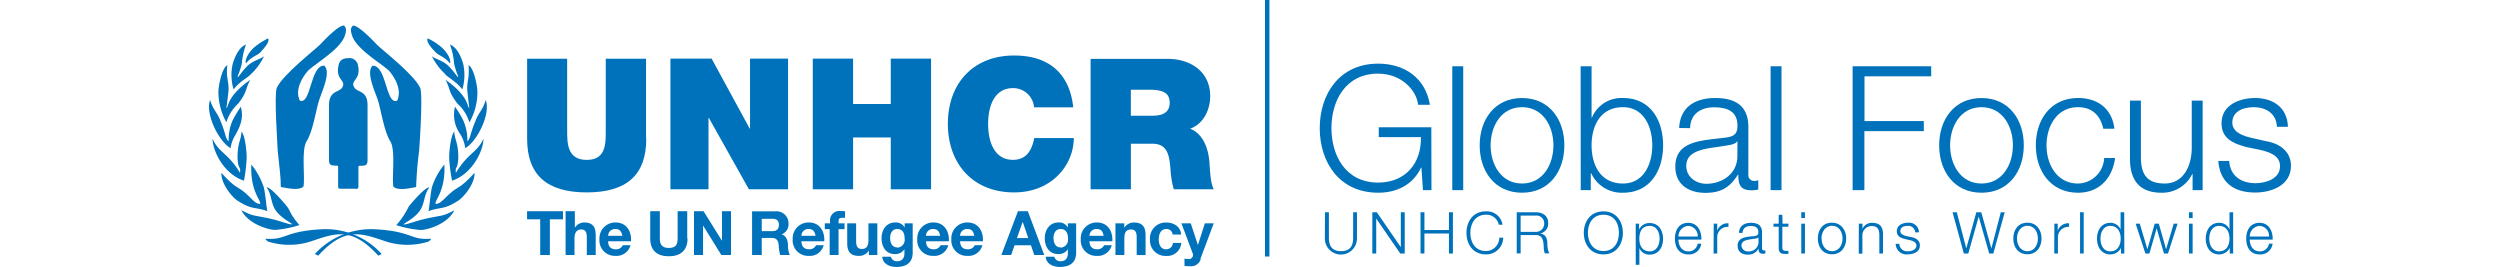 <svg id="Layer_1" data-name="Layer 1" xmlns="http://www.w3.org/2000/svg" xmlns:xlink="http://www.w3.org/1999/xlink" viewBox="0 0 468.1 60.04" height="50"><defs><style>.cls-1,.cls-4{fill:none;}.cls-2{clip-path:url(#clip-path);}.cls-3{fill:#0072bc;}.cls-4{stroke:#0072bc;stroke-miterlimit:10;}</style><clipPath id="clip-path" transform="translate(-2.9 -3.38)"><rect class="cls-1" width="240.82" height="69"/></clipPath></defs><g class="cls-2"><path class="cls-3" d="M35.93,45.86c.64,0,.56-.36.56-1v-3.3c0-.68-.07-.9.32-.9,1.36,0,1.73-.13,1.73-1.33V27c0-3.35-2.36-2.79-3-4-1-1.65,1.76-1.65.78-5.23a1.92,1.92,0,0,0-2.11-1.31c-1.23,0-1.87.5-2.11,1.31-1,3.58,1.73,3.58.78,5.23-.67,1.22-3,.66-3,4V39.29c0,1.2.36,1.33,1.73,1.33.38,0,.32.22.32.9v3.3c0,.68-.08,1,.56,1h3.48" transform="translate(-2.9 -3.38)"/><path class="cls-3" d="M25.19,19.25C24,20.53,22.08,23.53,23.32,26c2.53,1,2.34-8,5.49-7.86,1.56,1.44-.47,5.68-1.09,7.55-.78,2.3-1.4,7.12-2.88,9.46-1.24,1.95-.31,8.06-.7,10.16-1.05,1.05-3.89.31-5.1.11,0-2.41-.32-4.32-.7-8.17,0-.78-.86-12.69-.2-14.13,1.37-3,8.8-8.72,9.82-9.81s4-4.2,5.25-4.2c.85.58.35,1.94.16,2.49-1.21,3-6.43,6-8.18,7.63" transform="translate(-2.9 -3.38)"/><path class="cls-3" d="M43.33,19.25c1.16,1.28,3.07,4.28,1.86,6.77-2.56,1-2.37-8-5.52-7.86-1.52,1.44.5,5.68,1.13,7.55.78,2.3,1.4,7.12,2.87,9.46,1.21,1.95.31,8.06.67,10.16,1.09,1.05,3.89.31,5.13.11a81.22,81.22,0,0,1,.67-8.17c.07-.78.89-12.69.23-14.13-1.36-3-8.79-8.72-9.81-9.81s-4.05-4.2-5.25-4.2c-.89.58-.35,1.94-.16,2.49,1.21,3,6.43,6,8.18,7.63" transform="translate(-2.9 -3.38)"/><path class="cls-3" d="M14.38,15.21c-.67.63-2.15,1.06-3.16,2.42-.39-.74.62-2.53,1.83-3.59A14.84,14.84,0,0,1,16.2,12c.4.89-1,2.26-1.82,3.23" transform="translate(-2.9 -3.38)"/><path class="cls-3" d="M12.31,20.09c-1.13,1.05-2.34,1.48-3.9,3.39a11.53,11.53,0,0,1-.2-5.69c.55-1.8,1.45-3.79,3-4.41a17.1,17.1,0,0,0-.94,4.33c-.66,2.61-1.05,2.69-.89,3,.15,0,1-1.36,2.06-2.42,1.25-1.24,2.81-1.52,3.82-2.26a13.08,13.08,0,0,1-2.92,4" transform="translate(-2.9 -3.38)"/><path class="cls-3" d="M6.81,30.89a14.16,14.16,0,0,1-1.8-7c.08-1.6.86-5.3,2-5.85-.35,3.35.55,3.67.2,6.44,0,.15-.39,3-.39,3.19.47-.07,0-2.65,5.38-6.35-1.17,2-.63,2.65-2.73,5.34a9.62,9.62,0,0,0-2.69,4.25" transform="translate(-2.9 -3.38)"/><path class="cls-3" d="M9,33.47A7.39,7.39,0,0,0,7.75,36.7C5.05,35.14,2,28.94,3.14,25.86c.71,2.34,1.68,2.85,2.38,4.8,1.21,2.92,1,3.82,1.8,4.48a10.83,10.83,0,0,1,.86-4.64,27.87,27.87,0,0,1,1.87-3.12c.58,2.15.15,3.9-1.09,6.09" transform="translate(-2.9 -3.38)"/><path class="cls-3" d="M11.37,38.77A34.53,34.53,0,0,1,10.75,44c-4.64-1.52-7.06-6.83-7.06-9.44,1.4,3.2,3.47,3.16,6.17,7.68.23-1.71-.48-.43-.55-3.66.07-3.4.78-3.52.89-5.62.86.94,1.17,4.68,1.17,5.85" transform="translate(-2.9 -3.38)"/><path class="cls-3" d="M15.23,45.52c.36,1.75.51,3.82.78,5.34-2.65-1-3.31-.23-6.47-2.22-1.44-.78-4-4.06-3.86-6.4,3.12,3.47,3.67,3.08,5.19,4.37,1.4,1.13,2.53,2.81,3.55,2.58.07-.94-2.3-3-2-8.82a16.35,16.35,0,0,1,2.8,5.15" transform="translate(-2.9 -3.38)"/><path class="cls-3" d="M20.5,49.89c.82,1.16.62,1.67,2.73,4.09a23.31,23.31,0,0,1-5.5,1.09c-1.32,0-6-1.25-7.56-4.44,2.69,1.44,2.73,1.09,6.31,1.87,2.58.58,4.41,1.4,5.11,1.32-.15-.35-2.14-1.17-3.51-2.88s-1-3.9-2.26-5.42c.82-.24,4,3.51,4.68,4.37" transform="translate(-2.9 -3.38)"/><path class="cls-3" d="M53.92,15.21c.62.63,2.15,1.06,3.12,2.42.43-.74-.62-2.53-1.83-3.59A12.92,12.92,0,0,0,52.05,12c-.39.89,1,2.26,1.87,3.23" transform="translate(-2.9 -3.38)"/><path class="cls-3" d="M56,20.09c1.09,1.05,2.3,1.48,3.86,3.39a11.65,11.65,0,0,0,.2-5.69c-.51-1.8-1.45-3.79-3-4.41A15.51,15.51,0,0,1,58,17.71c.66,2.61,1,2.69.89,3-.15,0-1-1.36-2.07-2.42-1.2-1.24-2.77-1.52-3.81-2.26a13.54,13.54,0,0,0,3,4" transform="translate(-2.9 -3.38)"/><path class="cls-3" d="M61.45,30.89a13.73,13.73,0,0,0,1.79-7c-.08-1.6-.86-5.3-2-5.85.31,3.35-.58,3.67-.19,6.44,0,.15.35,3,.35,3.19-.43-.07,0-2.65-5.34-6.35,1.13,2,.58,2.65,2.69,5.34a9.34,9.34,0,0,1,2.69,4.25" transform="translate(-2.9 -3.38)"/><path class="cls-3" d="M59.34,33.47a7.71,7.71,0,0,1,1.17,3.23c2.7-1.56,5.77-7.76,4.6-10.84-.66,2.34-1.67,2.85-2.33,4.8-1.25,2.92-1.06,3.82-1.8,4.48a11,11,0,0,0-.9-4.64,22.87,22.87,0,0,0-1.87-3.12,7.42,7.42,0,0,0,1.13,6.09" transform="translate(-2.9 -3.38)"/><path class="cls-3" d="M56.89,38.77A32.8,32.8,0,0,0,57.55,44c4.6-1.52,7.06-6.83,7.06-9.44-1.45,3.2-3.48,3.16-6.2,7.68-.24-1.71.46-.43.54-3.66-.08-3.4-.78-3.52-.9-5.62-.85.94-1.16,4.68-1.16,5.85" transform="translate(-2.9 -3.38)"/><path class="cls-3" d="M53,45.52c-.36,1.75-.47,3.82-.75,5.34,2.62-1,3.28-.23,6.44-2.22,1.44-.78,4.06-4.06,3.9-6.4-3.12,3.47-3.71,3.08-5.19,4.37-1.4,1.13-2.57,2.81-3.59,2.58-.08-.94,2.3-3,2-8.82A15.4,15.4,0,0,0,53,45.52" transform="translate(-2.9 -3.38)"/><path class="cls-3" d="M47.76,49.89A17.36,17.36,0,0,1,45,54a23.64,23.64,0,0,0,5.54,1.09c1.28,0,6-1.25,7.52-4.44-2.68,1.44-2.73,1.09-6.31,1.87-2.58.58-4.37,1.4-5.11,1.32.15-.35,2.18-1.17,3.51-2.88s1-3.9,2.3-5.42c-.86-.24-4.06,3.51-4.72,4.37" transform="translate(-2.9 -3.38)"/><path class="cls-3" d="M27.48,60.88l-.78-.39a17.13,17.13,0,0,1,13.46-5.57c8.5.46,7.91,2.46,12.47,2.14.51,0-.38.63-.38.63a15.78,15.78,0,0,1-10-.16c-5.46-1.87-9-3-14.82,3.35" transform="translate(-2.9 -3.38)"/><path class="cls-3" d="M40.93,60.88l.79-.39A17,17,0,0,0,28.3,54.92c-8.54.46-8,2.46-12.52,2.14-.51,0,.39.63.39.63a15.77,15.77,0,0,0,10-.16c5.49-1.87,9-3,14.81,3.35" transform="translate(-2.9 -3.38)"/><path class="cls-3" d="M101.21,34.58c0,8.15-4.41,12.06-13.38,12.06S74.42,42.73,74.42,34.58v-18h9v16c0,3,0,6.75,4.4,6.75s4.28-3.75,4.28-6.75v-16h9.06v18" transform="translate(-2.9 -3.38)"/><polygon class="cls-3" points="103.74 13.18 113 13.18 121.56 28.9 121.64 28.9 121.64 13.18 130.19 13.18 130.19 42.56 121.39 42.56 112.38 26.51 112.3 26.51 112.3 42.56 103.74 42.56 103.74 13.18 103.74 13.18"/><polygon class="cls-3" points="135.75 13.18 144.81 13.18 144.81 23.38 153.28 23.38 153.28 13.18 162.34 13.18 162.34 42.56 153.28 42.56 153.28 30.91 144.81 30.91 144.81 42.56 135.75 42.56 135.75 13.18 135.75 13.18"/><path class="cls-3" d="M188.4,27.51a4.71,4.71,0,0,0-4.73-4.32c-4.24,0-5.6,4.11-5.6,8.06s1.36,8.07,5.6,8.07c3,0,4.24-2.14,4.77-4.9h8.89c0,5.92-4.81,12.22-13.41,12.22-9.51,0-14.9-6.71-14.9-15.39,0-9.26,5.84-15.39,14.9-15.39,8.06,0,12.51,4.28,13.29,11.65H188.4" transform="translate(-2.9 -3.38)"/><path class="cls-3" d="M201.11,45.94h9.06V35.69H215c3.57,0,3.82,2.93,4.07,5.73a20.51,20.51,0,0,0,.74,4.52h9c-.82-1.36-.86-4.85-1-6.29-.33-3.67-1.85-6.38-4.32-7.33C226.55,31.21,228,28,228,25c0-5.55-4.45-8.39-9.59-8.39H201.11V45.94m9.06-22.39h4.24c3.46,0,4.48,1.07,4.48,2.93,0,2.63-2.3,2.92-4,2.92h-4.73V23.55Z" transform="translate(-2.9 -3.38)"/><polygon class="cls-3" points="74.46 49.31 71.51 49.31 71.51 47.49 79.58 47.49 79.58 49.31 76.63 49.31 76.63 57.34 74.46 57.34 74.46 49.31 74.46 49.31"/><path class="cls-3" d="M83.15,50.87h2v3.71h0a2.5,2.5,0,0,1,2.08-1.18c2.09,0,2.61,1.17,2.61,2.93v4.39h-2v-4c0-1.17-.34-1.75-1.25-1.75s-1.52.59-1.52,2v3.74h-2V50.87" transform="translate(-2.9 -3.38)"/><path class="cls-3" d="M95.82,56.39c-.18-1-.6-1.52-1.56-1.52a1.53,1.53,0,0,0-1.62,1.52h3.18m-3.18,1.24c0,1.24.66,1.8,1.75,1.8a1.6,1.6,0,0,0,1.54-.92h1.73a3.22,3.22,0,0,1-3.34,2.4,3.48,3.48,0,0,1-3.64-3.75,3.57,3.57,0,0,1,3.64-3.76c2.43,0,3.6,2,3.46,4.23Z" transform="translate(-2.9 -3.38)"/><path class="cls-3" d="M110.49,57c0,2.66-1.57,4-4.2,4s-4.19-1.28-4.19-4V50.87h2.16V57c0,1.07.28,2.13,2,2.13,1.54,0,2-.67,2-2.13V50.87h2.16V57" transform="translate(-2.9 -3.38)"/><polygon class="cls-3" points="109.04 47.49 111.19 47.49 115.3 54.09 115.33 54.09 115.33 47.49 117.36 47.49 117.36 57.34 115.19 57.34 111.1 50.74 111.07 50.74 111.07 57.34 109.04 57.34 109.04 47.49 109.04 47.49"/><path class="cls-3" d="M125,60.72h2.17V56.87h2.16c1.09,0,1.49.45,1.64,1.49a11.05,11.05,0,0,0,.35,2.36h2.16a5.47,5.47,0,0,1-.41-2.33c-.07-1-.37-2-1.44-2.31v0a2.42,2.42,0,0,0,1.56-2.47,2.7,2.7,0,0,0-2.88-2.72H125v9.85m2.17-8.17h2.37c1,0,1.49.42,1.49,1.37s-.53,1.41-1.49,1.41h-2.37V52.55Z" transform="translate(-2.9 -3.38)"/><path class="cls-3" d="M141.23,57.63c.14-2.19-1-4.23-3.46-4.23a3.57,3.57,0,0,0-3.64,3.76,3.48,3.48,0,0,0,3.64,3.75,3.2,3.2,0,0,0,3.33-2.4h-1.72a1.61,1.61,0,0,1-1.54.92c-1.09,0-1.7-.56-1.75-1.8h5.14m-5.14-1.24a1.53,1.53,0,0,1,1.62-1.52c.95,0,1.38.52,1.56,1.52Z" transform="translate(-2.9 -3.38)"/><path class="cls-3" d="M142.52,54.9h-1.17V53.59h1.17V53a2.09,2.09,0,0,1,2.38-2.17c.35,0,.71,0,1,.06v1.46a5.69,5.69,0,0,0-.72,0c-.52,0-.74.22-.74.81v.43h1.35V54.9h-1.35v5.82h-2V54.9" transform="translate(-2.9 -3.38)"/><path class="cls-3" d="M153.12,60.72h-1.86v-1h0A2.55,2.55,0,0,1,149,60.91c-2.08,0-2.61-1.17-2.61-2.94V53.59h2v4c0,1.18.35,1.76,1.26,1.76,1.06,0,1.51-.6,1.51-2V53.59h2v7.13" transform="translate(-2.9 -3.38)"/><path class="cls-3" d="M161.16,53.59H159.3v.95h0a2.22,2.22,0,0,0-2.13-1.14c-2,0-3.06,1.68-3.06,3.52s.91,3.59,3,3.59a2.42,2.42,0,0,0,2.14-1.1h0v.94c0,1-.49,1.76-1.57,1.76a1.34,1.34,0,0,1-1.47-1h-1.94c.09,1.63,1.74,2.29,3.14,2.29,3.28,0,3.7-2,3.7-3.16V53.59M157.63,59c-1.2,0-1.59-1.11-1.59-2.13s.48-2,1.59-2c1.27,0,1.67,1,1.67,2.19a1.75,1.75,0,0,1-1.67,2" transform="translate(-2.9 -3.38)"/><path class="cls-3" d="M169.24,57.63c.14-2.19-1-4.23-3.46-4.23a3.57,3.57,0,0,0-3.64,3.76,3.48,3.48,0,0,0,3.64,3.75,3.2,3.2,0,0,0,3.33-2.4h-1.72a1.62,1.62,0,0,1-1.54.92c-1.09,0-1.7-.56-1.75-1.8h5.14m-5.14-1.24a1.53,1.53,0,0,1,1.62-1.52c.95,0,1.38.52,1.56,1.52Z" transform="translate(-2.9 -3.38)"/><path class="cls-3" d="M176.9,57.63c.14-2.19-1-4.23-3.46-4.23a3.57,3.57,0,0,0-3.64,3.76,3.48,3.48,0,0,0,3.64,3.75,3.21,3.21,0,0,0,3.34-2.4h-1.72a1.62,1.62,0,0,1-1.55.92c-1.09,0-1.69-.56-1.75-1.8h5.14m-5.14-1.24a1.55,1.55,0,0,1,1.63-1.52c1,0,1.38.52,1.55,1.52Z" transform="translate(-2.9 -3.38)"/><path class="cls-3" d="M181.05,60.72h2.19l.78-2.2h3.68l.74,2.2h2.25L187,50.87h-2.22l-3.74,9.85Zm4.81-7.42h0l1.24,3.61h-2.55l1.28-3.61Z" transform="translate(-2.9 -3.38)"/><path class="cls-3" d="M197.89,53.59H196v.95h0a2.21,2.21,0,0,0-2.12-1.14c-2,0-3.07,1.68-3.07,3.52s.91,3.59,3.05,3.59a2.42,2.42,0,0,0,2.14-1.1h0v.94c0,1-.49,1.76-1.58,1.76a1.33,1.33,0,0,1-1.46-1h-1.94c.1,1.63,1.74,2.29,3.14,2.29,3.28,0,3.7-2,3.7-3.16V53.59M194.36,59c-1.2,0-1.59-1.11-1.59-2.13s.48-2,1.59-2c1.27,0,1.67,1,1.67,2.19a1.76,1.76,0,0,1-1.67,2" transform="translate(-2.9 -3.38)"/><path class="cls-3" d="M206,57.63c.13-2.19-1-4.23-3.46-4.23a3.57,3.57,0,0,0-3.64,3.76,3.48,3.48,0,0,0,3.64,3.75,3.2,3.2,0,0,0,3.33-2.4h-1.72a1.62,1.62,0,0,1-1.55.92c-1.08,0-1.69-.56-1.75-1.8H206m-5.15-1.24a1.55,1.55,0,0,1,1.63-1.52c1,0,1.38.52,1.56,1.52Z" transform="translate(-2.9 -3.38)"/><path class="cls-3" d="M206.82,53.59h1.86v1h0a2.55,2.55,0,0,1,2.18-1.18c2.08,0,2.61,1.17,2.61,2.93v4.39h-2v-4c0-1.17-.34-1.75-1.25-1.75-1.07,0-1.52.59-1.52,2v3.74h-2V53.59" transform="translate(-2.9 -3.38)"/><path class="cls-3" d="M219.55,56.1a1.34,1.34,0,0,0-1.45-1.23c-1.26,0-1.67,1.27-1.67,2.32s.4,2.24,1.63,2.24A1.49,1.49,0,0,0,219.61,58h1.89a3.17,3.17,0,0,1-3.43,2.92,3.46,3.46,0,0,1-3.6-3.65,3.53,3.53,0,0,1,3.64-3.86c1.68,0,3.23.88,3.35,2.7h-1.91" transform="translate(-2.9 -3.38)"/><path class="cls-3" d="M225.88,61.61a2.25,2.25,0,0,1-2.46,1.62c-.4,0-.8,0-1.2-.07V61.54a8.66,8.66,0,0,0,1.15.07.92.92,0,0,0,.67-1.33l-2.51-6.69h2.1l1.61,4.88h0l1.56-4.88h2l-3,8" transform="translate(-2.9 -3.38)"/></g><path class="cls-3" d="M277.75,46.13h-1.91l-.35-5.07h-.08c-1.87,4-5.61,5.65-9.63,5.65-8.78,0-13.15-6.9-13.15-14.51S257,17.69,265.78,17.69c5.85,0,10.61,3.16,11.62,9.25h-2.65c-.35-3.2-3.67-7-9-7-7.37,0-10.49,6.16-10.49,12.24s3.12,12.25,10.49,12.25c6.16,0,9.75-4.33,9.63-10.22h-9.48V32h11.82Z" transform="translate(-2.9 -3.38)"/><path class="cls-3" d="M282.43,18.28h2.46V46.13h-2.46Z" transform="translate(-2.9 -3.38)"/><path class="cls-3" d="M307.63,36.06c0,5.78-3.36,10.65-9.52,10.65s-9.52-4.87-9.52-10.65,3.36-10.64,9.52-10.64S307.63,30.29,307.63,36.06Zm-16.58,0c0,4.29,2.34,8.58,7.06,8.58s7.06-4.29,7.06-8.58-2.34-8.58-7.06-8.58S291.05,31.77,291.05,36.06Z" transform="translate(-2.9 -3.38)"/><path class="cls-3" d="M311.29,18.28h2.46V29.82h.08a7.17,7.17,0,0,1,7-4.4c6.12,0,9,4.95,9,10.64s-2.92,10.65-9,10.65a7.54,7.54,0,0,1-7.18-4.41h-.08v3.83h-2.26Zm9.52,9.2c-5.23,0-7.06,4.41-7.06,8.58s1.83,8.58,7.06,8.58c4.68,0,6.59-4.4,6.59-8.58S325.49,27.48,320.81,27.48Z" transform="translate(-2.9 -3.38)"/><path class="cls-3" d="M333.44,32.16c.24-4.72,3.55-6.74,8.15-6.74,3.55,0,7.41,1.09,7.41,6.47V42.58a1.31,1.31,0,0,0,1.45,1.48,2.3,2.3,0,0,0,.78-.16V46a6.62,6.62,0,0,1-1.6.16c-2.5,0-2.89-1.41-2.89-3.51h-.08c-1.71,2.61-3.47,4.09-7.33,4.09-3.7,0-6.75-1.83-6.75-5.89,0-5.65,5.5-5.85,10.81-6.47,2-.24,3.16-.51,3.16-2.73,0-3.32-2.38-4.14-5.27-4.14s-5.3,1.41-5.38,4.68Zm13.11,3h-.08c-.31.58-1.41.78-2.07.89-4.17.75-9.36.71-9.36,4.65,0,2.45,2.19,4,4.49,4,3.74,0,7.06-2.38,7-6.31Z" transform="translate(-2.9 -3.38)"/><path class="cls-3" d="M354,18.28h2.45V46.13H354Z" transform="translate(-2.9 -3.38)"/><path class="cls-3" d="M372.44,18.28h17.67v2.26h-15V30.6h13.34v2.27H375.09V46.13h-2.65Z" transform="translate(-2.9 -3.38)"/><path class="cls-3" d="M410.93,36.06c0,5.78-3.35,10.65-9.51,10.65s-9.52-4.87-9.52-10.65,3.36-10.64,9.52-10.64S410.93,30.29,410.93,36.06Zm-16.57,0c0,4.29,2.34,8.58,7.06,8.58s7.06-4.29,7.06-8.58-2.34-8.58-7.06-8.58S394.36,31.77,394.36,36.06Z" transform="translate(-2.9 -3.38)"/><path class="cls-3" d="M428.8,32.32c-.67-3-2.5-4.84-5.7-4.84-4.72,0-7.06,4.29-7.06,8.58s2.34,8.58,7.06,8.58A6,6,0,0,0,429,38.91h2.46c-.66,4.84-3.82,7.8-8.31,7.8-6.16,0-9.51-4.87-9.51-10.65s3.35-10.64,9.51-10.64c4.29,0,7.61,2.3,8.15,6.9Z" transform="translate(-2.9 -3.38)"/><path class="cls-3" d="M451.14,46.13h-2.26V42.5h-.08a7.48,7.48,0,0,1-6.94,4.21c-5.07,0-7.06-3-7.06-7.64V26h2.46V39.11c.12,3.62,1.48,5.53,5.38,5.53,4.21,0,6.05-4,6.05-8.07V26h2.45Z" transform="translate(-2.9 -3.38)"/><path class="cls-3" d="M467.84,31.89c-.12-3-2.46-4.41-5.27-4.41-2.18,0-4.76.86-4.76,3.47,0,2.19,2.5,3,4.18,3.4l3.27.74c2.81.43,5.74,2.07,5.74,5.58,0,4.36-4.33,6-8.08,6-4.68,0-7.88-2.18-8.27-7.1h2.46c.2,3.32,2.65,5,5.93,5,2.3,0,5.5-1,5.5-3.82,0-2.34-2.19-3.12-4.41-3.66L461,36.45c-3.2-.85-5.61-2-5.61-5.38,0-4.09,4-5.65,7.56-5.65,4,0,7.22,2.1,7.37,6.47Z" transform="translate(-2.9 -3.38)"/><line class="cls-4" x1="237.92" x2="237.92" y2="57.67"/><path class="cls-3" d="M253.81,51.1h.88v5.75c0,2.15,1,3,2.72,3s2.74-.82,2.73-3V51.1H261V57a3.61,3.61,0,0,1-7.22,0Z" transform="translate(-2.9 -3.38)"/><path class="cls-3" d="M264.46,51.1h1l5.4,7.85h0V51.1h.88v9.28h-1l-5.41-7.85h0v7.85h-.88Z" transform="translate(-2.9 -3.38)"/><path class="cls-3" d="M275.29,51.1h.88v4h5.51v-4h.89v9.28h-.89v-4.5h-5.51v4.5h-.88Z" transform="translate(-2.9 -3.38)"/><path class="cls-3" d="M292.89,53.91A2.82,2.82,0,0,0,290,51.66c-2.46,0-3.5,2.05-3.5,4.08s1,4.08,3.5,4.08a3,3,0,0,0,3-3h.88A3.79,3.79,0,0,1,290,60.58c-2.92,0-4.38-2.3-4.38-4.84s1.46-4.84,4.38-4.84a3.55,3.55,0,0,1,3.73,3Z" transform="translate(-2.9 -3.38)"/><path class="cls-3" d="M296.92,51.1h4.25c1.53,0,2.82.74,2.82,2.42a2.22,2.22,0,0,1-1.81,2.36v0c1.21.16,1.56,1,1.63,2.09a5.27,5.27,0,0,0,.43,2.38h-1a3.55,3.55,0,0,1-.24-1.44c-.08-1.3-.19-2.74-1.86-2.68H297.8v4.12h-.88Zm.88,4.41h3.3a1.85,1.85,0,0,0,2-1.81,1.76,1.76,0,0,0-2-1.85h-3.3Z" transform="translate(-2.9 -3.38)"/><path class="cls-3" d="M316.42,50.9c2.91,0,4.37,2.31,4.37,4.84s-1.46,4.84-4.37,4.84S312,58.28,312,55.74,313.49,50.9,316.42,50.9Zm0,8.92c2.44,0,3.48-2,3.48-4.08s-1-4.08-3.48-4.08-3.5,2.05-3.5,4.08S314,59.82,316.42,59.82Z" transform="translate(-2.9 -3.38)"/><path class="cls-3" d="M323.67,53.67h.76V55h0a2.51,2.51,0,0,1,2.39-1.47c2,0,3,1.65,3,3.55s-1,3.55-3,3.55a2.39,2.39,0,0,1-2.32-1.47h0v3.76h-.82Zm3.17.5c-1.8,0-2.35,1.34-2.35,2.86s.61,2.86,2.35,2.86c1.56,0,2.2-1.47,2.2-2.86S328.4,54.17,326.84,54.17Z" transform="translate(-2.9 -3.38)"/><path class="cls-3" d="M333.28,57.25c0,1.2.64,2.64,2.21,2.64a2,2,0,0,0,2.1-1.72h.82a2.74,2.74,0,0,1-2.92,2.41c-2.13,0-3-1.64-3-3.55s.9-3.55,3-3.55,3,1.88,2.95,3.77Zm4.34-.69a2.26,2.26,0,0,0-2.13-2.39,2.38,2.38,0,0,0-2.21,2.39Z" transform="translate(-2.9 -3.38)"/><path class="cls-3" d="M341.21,53.67H342v1.58h0a2.48,2.48,0,0,1,2.53-1.67v.82A2.31,2.31,0,0,0,342,56.81v3.57h-.82Z" transform="translate(-2.9 -3.38)"/><path class="cls-3" d="M346.89,55.73c.08-1.57,1.18-2.25,2.72-2.25,1.18,0,2.47.36,2.47,2.16V59.2a.43.43,0,0,0,.48.49.71.71,0,0,0,.26,0v.69a2.17,2.17,0,0,1-.53.05c-.84,0-1-.47-1-1.17h0a2.58,2.58,0,0,1-2.45,1.37c-1.23,0-2.25-.61-2.25-2,0-1.88,1.84-2,3.61-2.15.67-.08,1.05-.17,1.05-.91,0-1.11-.8-1.38-1.76-1.38s-1.77.47-1.79,1.56Zm4.37,1h0c-.1.19-.47.26-.69.3-1.39.24-3.12.23-3.12,1.54a1.4,1.4,0,0,0,1.5,1.33,2.16,2.16,0,0,0,2.34-2.11Z" transform="translate(-2.9 -3.38)"/><path class="cls-3" d="M356.68,53.67H358v.69h-1.36v4.53c0,.53.08.84.66.88a5.37,5.37,0,0,0,.7,0v.7l-.72,0c-1.1,0-1.47-.36-1.46-1.51V54.36h-1.17v-.69h1.17v-2h.82Z" transform="translate(-2.9 -3.38)"/><path class="cls-3" d="M360.9,51.1h.82v1.31h-.82Zm0,2.57h.82v6.71h-.82Z" transform="translate(-2.9 -3.38)"/><path class="cls-3" d="M371,57c0,1.92-1.12,3.55-3.18,3.55S364.62,59,364.62,57s1.12-3.55,3.17-3.55S371,55.1,371,57Zm-5.53,0c0,1.43.78,2.86,2.35,2.86s2.36-1.43,2.36-2.86-.78-2.86-2.36-2.86S365.44,55.6,365.44,57Z" transform="translate(-2.9 -3.38)"/><path class="cls-3" d="M373.84,53.67h.82v1.16h0a2.27,2.27,0,0,1,2.15-1.35c1.88,0,2.46,1,2.46,2.59v4.31h-.82V56.2c0-1.16-.38-2-1.71-2a2.11,2.11,0,0,0-2.1,2.3v3.91h-.82Z" transform="translate(-2.9 -3.38)"/><path class="cls-3" d="M386.51,55.64a1.54,1.54,0,0,0-1.75-1.47c-.73,0-1.59.28-1.59,1.16,0,.72.83,1,1.39,1.13l1.1.24c.93.15,1.91.69,1.91,1.86,0,1.46-1.45,2-2.69,2a2.43,2.43,0,0,1-2.76-2.37h.82a1.76,1.76,0,0,0,2,1.68c.77,0,1.84-.34,1.84-1.28,0-.78-.73-1-1.47-1.22l-1.06-.23c-1.06-.29-1.87-.65-1.87-1.8,0-1.36,1.34-1.88,2.53-1.88a2.2,2.2,0,0,1,2.45,2.16Z" transform="translate(-2.9 -3.38)"/><path class="cls-3" d="M394.91,51.1h.95L398,59.23h0l2.26-8.13h1.11l2.27,8.13h0l2.12-8.13h.88l-2.56,9.28h-.93l-2.36-8.3h0l-2.34,8.3h-1Z" transform="translate(-2.9 -3.38)"/><path class="cls-3" d="M414.92,57c0,1.92-1.12,3.55-3.17,3.55S408.57,59,408.57,57s1.12-3.55,3.18-3.55S414.92,55.1,414.92,57Zm-5.53,0c0,1.43.78,2.86,2.36,2.86s2.35-1.43,2.35-2.86-.78-2.86-2.35-2.86S409.39,55.6,409.39,57Z" transform="translate(-2.9 -3.38)"/><path class="cls-3" d="M417.8,53.67h.76v1.58h0a2.49,2.49,0,0,1,2.54-1.67v.82a2.32,2.32,0,0,0-2.5,2.41v3.57h-.82Z" transform="translate(-2.9 -3.38)"/><path class="cls-3" d="M423.58,51.1h.82v9.28h-.82Z" transform="translate(-2.9 -3.38)"/><path class="cls-3" d="M433.53,60.38h-.75V59.11h0a2.65,2.65,0,0,1-2.39,1.47c-2,0-3-1.65-3-3.55s1-3.55,3-3.55A2.4,2.4,0,0,1,432.69,55h0V51.1h.82Zm-3.17-.49c1.74,0,2.35-1.47,2.35-2.86s-.61-2.86-2.35-2.86c-1.56,0-2.19,1.47-2.19,2.86S428.8,59.89,430.36,59.89Z" transform="translate(-2.9 -3.38)"/><path class="cls-3" d="M436.08,53.67H437l1.72,5.75h0l1.64-5.75h.93l1.63,5.75h0l1.72-5.75h.87l-2.16,6.71h-.9l-1.65-5.64h0l-1.63,5.64h-.9Z" transform="translate(-2.9 -3.38)"/><path class="cls-3" d="M448.07,51.1h.82v1.31h-.82Zm0,2.57h.82v6.71h-.82Z" transform="translate(-2.9 -3.38)"/><path class="cls-3" d="M458,60.38h-.76V59.11h0a2.68,2.68,0,0,1-2.4,1.47c-2,0-3-1.65-3-3.55s1-3.55,3-3.55A2.4,2.4,0,0,1,457.18,55h0V51.1H458Zm-3.18-.49c1.75,0,2.36-1.47,2.36-2.86s-.61-2.86-2.36-2.86c-1.56,0-2.19,1.47-2.19,2.86S453.29,59.89,454.85,59.89Z" transform="translate(-2.9 -3.38)"/><path class="cls-3" d="M461.73,57.25c0,1.2.64,2.64,2.21,2.64a2,2,0,0,0,2.11-1.72h.82a2.75,2.75,0,0,1-2.93,2.41c-2.13,0-3-1.64-3-3.55s.9-3.55,3-3.55,3,1.88,2.95,3.77Zm4.34-.69a2.25,2.25,0,0,0-2.13-2.39,2.38,2.38,0,0,0-2.21,2.39Z" transform="translate(-2.9 -3.38)"/></svg>